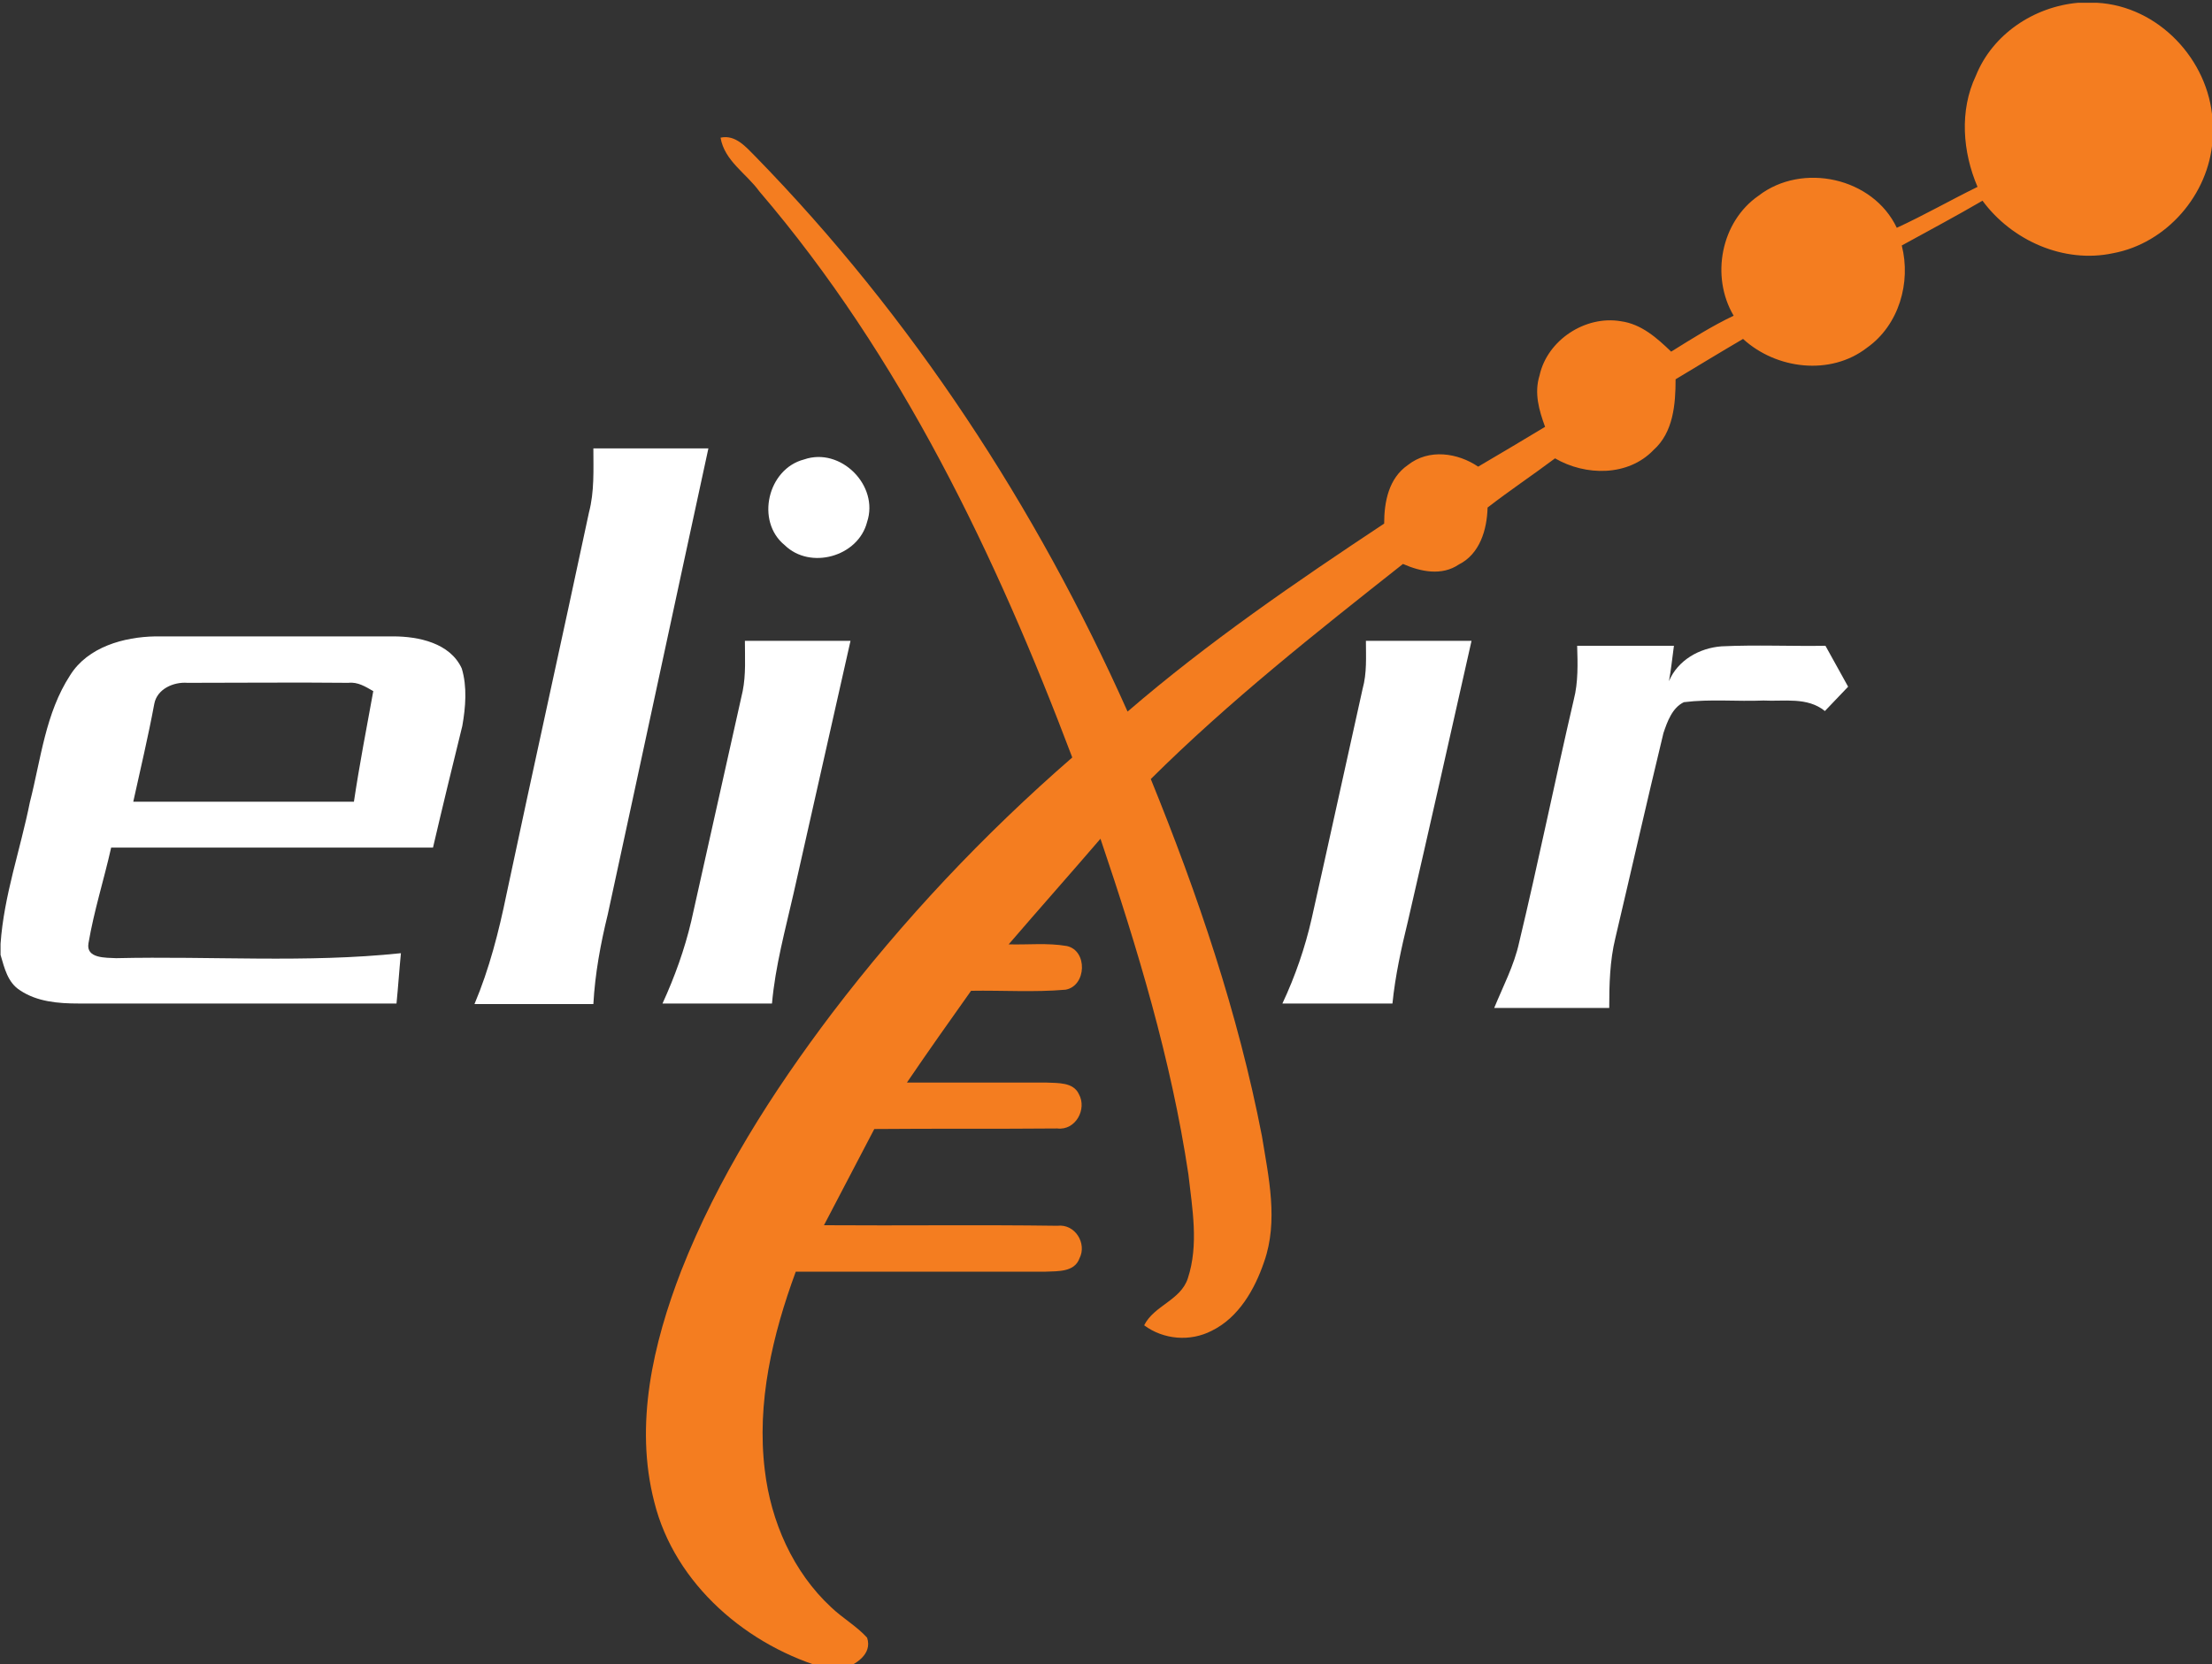 <?xml version="1.0" encoding="utf-8"?>
<!-- Generator: Adobe Illustrator 24.0.1, SVG Export Plug-In . SVG Version: 6.00 Build 0)  -->
<svg version="1.1" id="Layer_1" xmlns="http://www.w3.org/2000/svg" xmlns:xlink="http://www.w3.org/1999/xlink" x="0px" y="0px"
	 viewBox="0 0 400 301" style="enable-background:new 0 0 400 301;" xml:space="preserve">
<rect x="0" y="0" width="400" height="301" fill="#333333" stroke="none"/>
<style type="text/css">
	.st0{fill:#F47D20;}
	.st1{fill:#FFFFFF;}
</style>
<path class="st0" d="M375.8,0.5h3.4c11.1,0.6,20.2,10.3,20.9,21.2v3.7c-0.7,9.8-8.3,18.6-18,20.4c-8.9,1.9-18.3-2.3-23.6-9.5
	c-4.8,2.8-9.7,5.4-14.6,8.1c1.7,6.7-0.5,14.4-6.3,18.5c-6.6,5.1-16.4,3.9-22.4-1.6c-4.1,2.4-8.2,4.9-12.2,7.3c0,4.5-0.4,9.6-4,12.8
	c-4.6,4.8-12.3,4.7-17.8,1.5c-4,3-8.2,5.8-12.2,8.9c-0.1,4-1.4,8.4-5.2,10.3c-3.1,2.1-6.9,1.3-10.1-0.1
	c-15.7,12.4-31.4,24.8-45.6,38.9c8.5,20.9,15.8,42.4,20.1,64.6c1.2,7.4,3,15.3,0.4,22.7c-1.7,5-4.6,10.1-9.5,12.5
	c-3.9,2-8.7,1.6-12.2-1c1.8-3.6,6.6-4.5,7.9-8.5c2-6.1,0.8-12.6,0.1-18.8c-3.1-20.7-9.2-40.9-15.9-60.7
	c-5.5,6.4-11.1,12.7-16.6,19.1c3.5,0.1,7-0.3,10.5,0.3c3.8,0.8,3.6,7.2-0.2,7.9c-5.7,0.5-11.4,0.1-17.1,0.2
	c-3.9,5.5-7.8,11-11.6,16.6c8.4,0,16.8,0,25.2,0c2.1,0.1,4.9-0.1,5.9,2.1c1.5,2.7-0.6,6.6-3.9,6.2c-11,0.1-22.1,0-33.1,0.1
	c-3,5.8-6.1,11.6-9.1,17.4c14.1,0.1,28.1-0.1,42.2,0.1c3.2-0.4,5.4,3.2,4,5.9c-0.9,2.5-3.9,2.3-6.1,2.4c-15.1,0-30.1,0-45.2,0
	c-4.2,11.4-7.1,23.7-5.6,35.9c1.1,9.3,5.1,18.4,12,24.8c2.1,2,4.6,3.4,6.5,5.5c1,3-2.1,4.9-4.5,5.7h-2.4
	c-14.6-4-27.9-15.3-31.6-30.3c-3.6-14-0.2-28.6,4.9-41.8c6.6-16.8,16.4-32.2,27.3-46.6c12.8-16.8,27.4-32.3,43.4-46.2
	c-13.8-36.5-31-72.5-56.6-102.4c-2.3-3.2-6.3-5.5-7-9.7c2.7-0.6,4.6,1.7,6.3,3.4c28.3,29,50.8,63.4,67.3,100.4
	c14.5-12.5,30.4-23.4,46.4-34c0-3.9,0.8-8.2,4.3-10.6c3.8-3,9-2.2,12.7,0.3c4.1-2.4,8.1-4.8,12.1-7.2c-1.1-3-2-6.1-1-9.3
	c1.4-6.4,8.3-10.9,14.7-9.8c3.7,0.5,6.5,3,9.1,5.5c3.7-2.3,7.3-4.6,11.3-6.5c-4.2-7.1-2.3-17,4.5-21.7c7.9-6.1,20.7-3.3,25,5.8
	c5-2.3,9.7-5,14.6-7.4c-2.7-6.3-3.3-13.8-0.3-20.1C360.3,6.2,367.8,1.2,375.8,0.5z"/>
<path class="st1" d="M106.5,92.7c1-3.8,0.8-7.7,0.8-11.6c6.9,0,13.9,0,20.8,0c-6.1,28.1-12.1,56.2-18.2,84.3
	c-1.3,5.3-2.3,10.7-2.6,16.2c-7.2,0-14.3,0-21.5,0c2.7-6.4,4.4-13.1,5.8-19.9C96.5,138.6,101.6,115.7,106.5,92.7z"/>
<path class="st1" d="M145.4,83.1c6.6-2.3,13.6,4.7,11.4,11.3c-1.6,6.3-10.3,8.7-14.9,4.2C136.6,94.3,138.8,84.8,145.4,83.1z"/>
<path class="st1" d="M12.7,122.1c3.2-5.1,9.7-6.9,15.4-7c14.3,0,28.6,0,43,0c4.6,0,10.3,1.2,12.4,5.8c1,3.3,0.7,7,0.1,10.4
	c-1.8,7.3-3.6,14.7-5.3,22c-19.4,0-38.8,0-58.2,0c-1.3,5.8-3.1,11.4-4.1,17.3c-0.5,2.8,3.2,2.6,5,2.7c17.2-0.4,34.4,0.9,51.5-0.9
	c-0.3,3-0.5,6.1-0.8,9.1c-19.2,0-38.3,0-57.5,0c-3.6,0-7.5-0.3-10.6-2.4c-2.2-1.4-2.8-4-3.5-6.4v-2c0.6-8.7,3.6-17.1,5.3-25.6
	C7.4,137.3,8.2,129,12.7,122.1z M27.9,127.3c-1.1,5.9-2.5,11.8-3.8,17.7c13.3,0,26.6,0,39.9,0c1-6.7,2.3-13.4,3.5-20
	c-1.4-0.8-2.8-1.7-4.5-1.5c-9.7-0.1-19.4,0-29.1,0C31.4,123.3,28.4,124.6,27.9,127.3z"/>
<path class="st1" d="M134.7,115.9c6.4,0,12.7,0,19.1,0c-3.4,15.2-6.9,30.5-10.3,45.7c-1.5,6.6-3.3,13.1-3.9,19.9
	c-6.6,0-13.2,0-19.8,0c2.2-4.8,4-9.8,5.2-14.9c3.1-13.9,6.2-27.8,9.3-41.6C134.9,122,134.7,118.9,134.7,115.9z"/>
<path class="st1" d="M247,115.9c6.4,0,12.7,0,19.1,0c-3.8,16.9-7.6,33.8-11.5,50.7c-1.2,4.9-2.3,9.9-2.8,14.9c-6.6,0-13.2,0-19.9,0
	c2.3-4.9,4.1-10.1,5.3-15.4c3.1-13.8,6.1-27.6,9.2-41.5C247.2,121.7,247,118.8,247,115.9z"/>
<path class="st1" d="M285.2,116.8c5.8,0,11.7,0,17.5,0c-0.3,2.1-0.5,4.3-0.9,6.4c1.6-3.8,5.5-6,9.5-6.3c6.3-0.3,12.6,0,18.8-0.1
	c1.4,2.5,2.7,4.9,4.1,7.4c-1.4,1.5-2.8,2.9-4.2,4.4c-3.2-2.6-7.4-1.7-11.1-1.9c-4.8,0.2-9.6-0.3-14.4,0.3c-2.1,1-3,3.5-3.7,5.6
	c-3,12.4-5.8,24.8-8.7,37.1c-1,4.1-1.1,8.4-1.1,12.6c-6.9,0-13.9,0-20.8,0c1.6-3.9,3.6-7.7,4.5-11.8c3.5-14.6,6.5-29.4,9.9-44
	C285.4,123.4,285.3,120,285.2,116.8z"/>
</svg>
